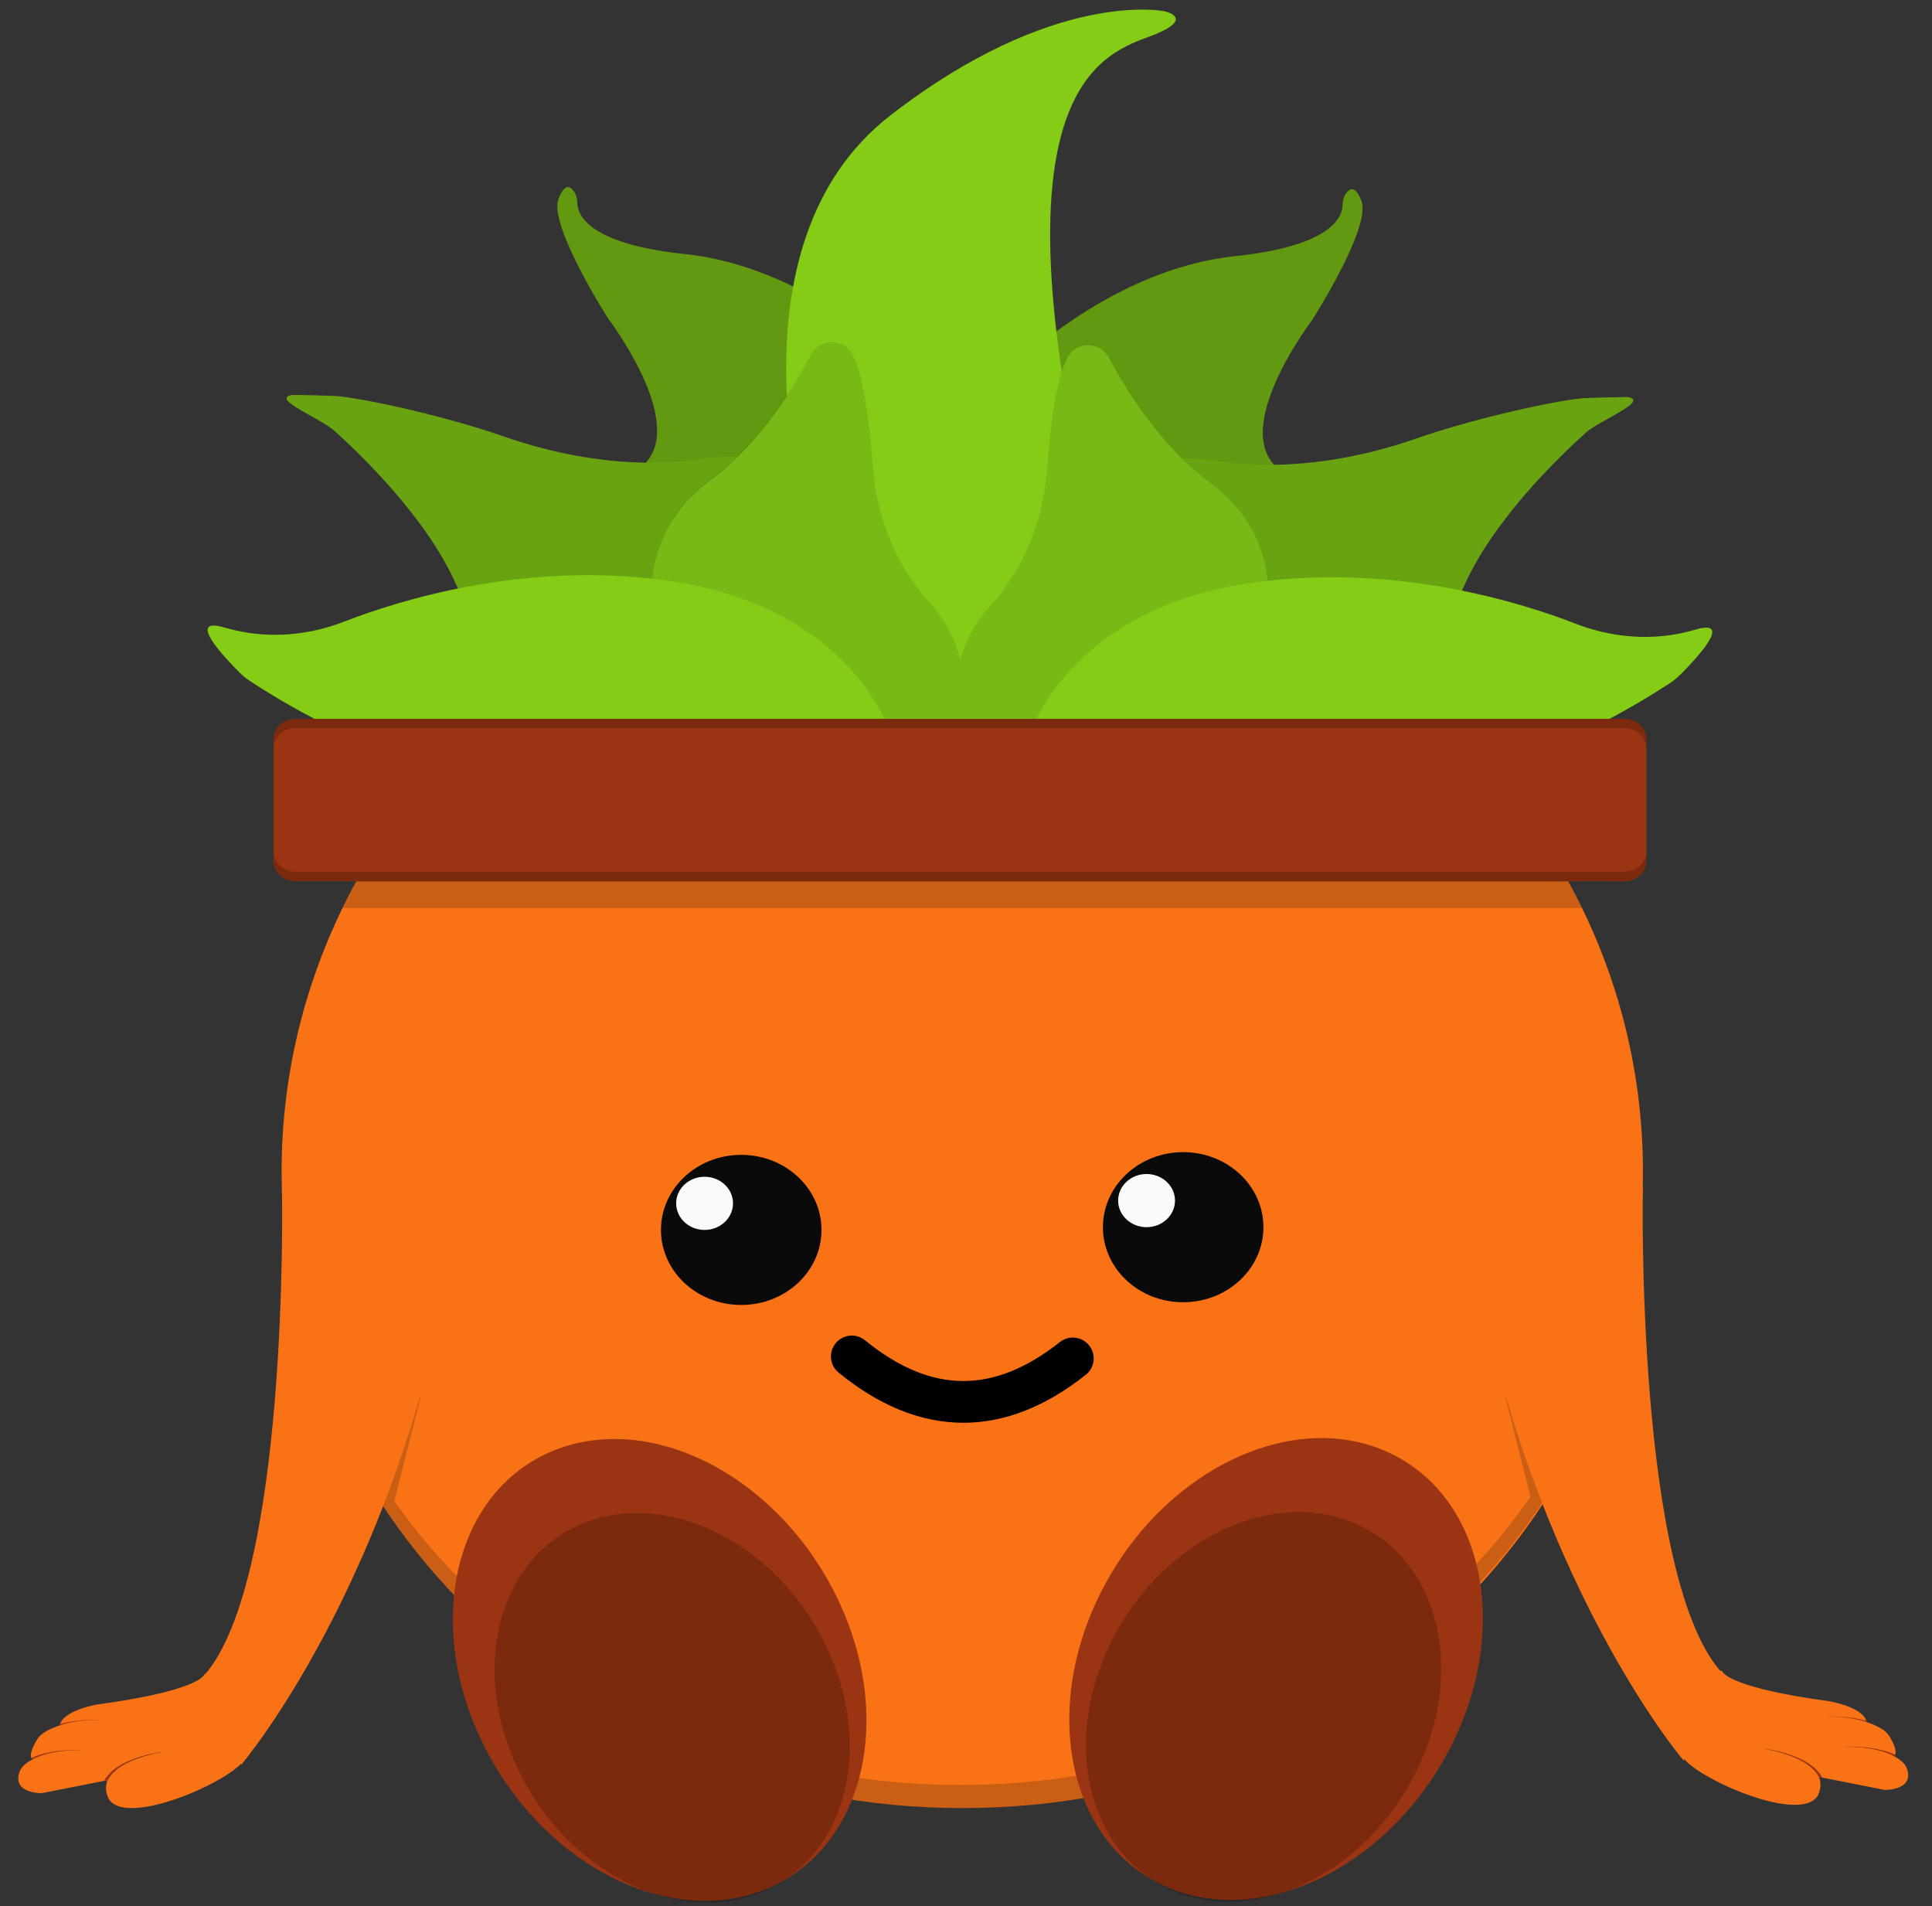 <svg width="74" height="73" viewBox="0 0 74 73" fill="none" xmlns="http://www.w3.org/2000/svg">
<rect x="0" y="0" width="74" height="73" fill="#333333" stroke="none"/>
<path d="M34.515 13.802C34.515 13.802 30.863 10.215 26.237 9.732C22.478 9.339 22.115 8.191 22.11 7.774C22.11 7.618 22.073 7.461 21.981 7.331C21.843 7.134 21.623 7.006 21.392 7.62C21.012 8.638 23.297 12.2 23.297 12.2C23.297 12.2 26.169 15.965 24.801 17.645C23.432 19.324 33.447 16.094 33.447 16.094L34.514 13.804L34.515 13.802Z" fill="#84CC16"/>
<path opacity="0.25" d="M34.515 13.802C34.515 13.802 30.863 10.215 26.237 9.732C22.478 9.339 22.115 8.191 22.11 7.774C22.11 7.618 22.073 7.461 21.981 7.331C21.843 7.134 21.623 7.006 21.392 7.62C21.012 8.638 23.297 12.2 23.297 12.2C23.297 12.2 26.169 15.965 24.801 17.645C23.432 19.326 33.447 16.094 33.447 16.094L34.514 13.804L34.515 13.802Z" fill="black"/>
<path d="M32.291 18.459C32.291 18.459 29.824 17.124 26.919 17.581C26.297 17.68 25.658 17.72 25.039 17.723C23.14 17.732 21.172 17.372 19.293 16.716C17.298 16.019 14.443 15.351 13.007 15.179C12.77 15.151 11.216 15.122 11.203 15.125C10.318 15.255 12.283 16.024 12.796 16.485C13.848 17.432 16.337 19.837 17.451 22.339C18.886 25.556 22.486 26.629 22.486 26.629L33.313 22.148L34.307 19.251L32.293 18.46L32.291 18.459Z" fill="#84CC16"/>
<path opacity="0.2" d="M32.291 18.459C32.291 18.459 29.824 17.124 26.919 17.581C26.297 17.68 25.658 17.72 25.039 17.723C23.14 17.732 21.172 17.372 19.293 16.716C17.298 16.019 14.443 15.351 13.007 15.179C12.77 15.151 11.216 15.122 11.203 15.125C10.318 15.255 12.283 16.024 12.796 16.485C13.848 17.432 16.337 19.837 17.451 22.339C18.886 25.556 22.486 26.629 22.486 26.629L33.313 22.148L34.307 19.251L32.293 18.46L32.291 18.459Z" fill="black"/>
<path d="M39.022 13.883C39.022 13.883 42.674 10.296 47.3 9.813C51.059 9.42 51.422 8.272 51.427 7.855C51.427 7.699 51.464 7.542 51.556 7.412C51.694 7.215 51.914 7.086 52.145 7.701C52.525 8.719 50.241 12.281 50.241 12.281C50.241 12.281 47.368 16.046 48.736 17.726C50.105 19.405 40.09 16.175 40.09 16.175L39.024 13.884L39.022 13.883Z" fill="#84CC16"/>
<path opacity="0.25" d="M39.022 13.883C39.022 13.883 42.674 10.296 47.3 9.813C51.059 9.42 51.422 8.272 51.427 7.855C51.427 7.699 51.464 7.542 51.556 7.412C51.694 7.215 51.914 7.086 52.145 7.701C52.525 8.719 50.241 12.281 50.241 12.281C50.241 12.281 47.368 16.046 48.736 17.726C50.105 19.405 40.09 16.175 40.09 16.175L39.024 13.884L39.022 13.883Z" fill="black"/>
<path d="M41.246 18.539C41.246 18.539 43.713 17.204 46.618 17.662C47.24 17.761 47.879 17.801 48.498 17.804C50.397 17.813 52.365 17.453 54.244 16.796C56.239 16.1 59.095 15.432 60.53 15.26C60.767 15.231 62.321 15.203 62.334 15.206C63.22 15.336 61.255 16.104 60.742 16.566C59.69 17.512 57.2 19.918 56.086 22.42C54.652 25.637 51.051 26.71 51.051 26.71L40.224 22.229L39.23 19.331L41.244 18.541L41.246 18.539Z" fill="#84CC16"/>
<path opacity="0.2" d="M41.246 18.539C41.246 18.539 43.713 17.204 46.618 17.662C47.24 17.761 47.879 17.801 48.498 17.804C50.397 17.813 52.365 17.453 54.244 16.796C56.239 16.1 59.095 15.432 60.53 15.26C60.767 15.231 62.321 15.203 62.334 15.206C63.22 15.336 61.255 16.104 60.742 16.566C59.69 17.512 57.2 19.918 56.086 22.42C54.652 25.637 51.051 26.71 51.051 26.71L40.224 22.229L39.23 19.331L41.244 18.541L41.246 18.539Z" fill="black"/>
<path d="M30.973 20.297C30.973 20.297 27.639 9.433 34.101 4.421C40.364 -0.436 44.578 0.427 44.578 0.427C44.578 0.427 45.742 0.656 44.361 1.267C42.979 1.878 38.891 2.292 40.659 14.17C42.428 26.048 41.83 23.427 41.83 23.427L35.978 26.073L30.971 20.297H30.973Z" fill="#84CC16"/>
<path d="M36.635 26.989C36.635 26.989 36.309 24.977 37.914 23.223C38.258 22.846 38.552 22.442 38.801 22.04C39.567 20.805 39.997 19.414 40.103 17.991C40.215 16.48 40.491 13.908 41.099 13.429C41.107 13.421 41.117 13.415 41.124 13.408C41.559 13.071 42.215 13.212 42.463 13.686C42.973 14.659 44.341 17.009 46.351 18.491C48.936 20.4 48.556 23.072 48.556 23.072L39.847 28.771L36.608 28.543L36.635 26.991V26.989Z" fill="#84CC16"/>
<path opacity="0.1" d="M36.635 26.989C36.635 26.989 36.309 24.977 37.914 23.223C38.258 22.846 38.552 22.442 38.801 22.04C39.567 20.805 39.997 19.414 40.103 17.991C40.215 16.48 40.491 13.908 41.099 13.429C41.107 13.421 41.117 13.415 41.124 13.408C41.559 13.071 42.215 13.212 42.463 13.686C42.973 14.659 44.341 17.009 46.351 18.491C48.936 20.4 48.556 23.072 48.556 23.072L39.847 28.771L36.608 28.543L36.635 26.991V26.989Z" fill="#0A0A0A"/>
<path d="M39.38 28.287C39.38 28.287 40.795 23.3 48.035 22.308C53.466 21.563 58.284 23.082 60.352 23.886C61.658 24.394 63.105 24.539 64.481 24.23C64.63 24.197 64.782 24.158 64.933 24.113C66.451 23.669 64.914 25.285 64.356 25.841C64.233 25.964 64.099 26.072 63.952 26.169C62.989 26.801 59.063 29.266 56.524 29.178C53.613 29.076 39.38 28.287 39.38 28.287Z" fill="#84CC16"/>
<path d="M36.901 26.909C36.901 26.909 37.227 24.897 35.622 23.142C35.278 22.765 34.984 22.361 34.734 21.959C33.968 20.725 33.538 19.333 33.433 17.91C33.321 16.399 33.044 13.828 32.437 13.348C32.429 13.34 32.419 13.335 32.411 13.327C31.976 12.991 31.321 13.131 31.073 13.605C30.563 14.578 29.195 16.928 27.185 18.411C24.6 20.32 24.98 22.991 24.98 22.991L33.689 28.691L36.928 28.462L36.901 26.91V26.909Z" fill="#84CC16"/>
<path opacity="0.1" d="M36.901 26.868C36.901 26.868 37.227 24.856 35.622 23.101C35.278 22.725 34.984 22.321 34.734 21.919C33.968 20.684 33.538 19.293 33.433 17.87C33.321 16.358 33.044 13.787 32.437 13.307C32.429 13.3 32.419 13.294 32.411 13.287C31.976 12.95 31.321 13.091 31.073 13.565C30.563 14.538 29.195 16.887 27.185 18.37C24.6 20.279 24.98 22.95 24.98 22.95L33.689 28.65L36.928 28.421L36.901 26.87V26.868Z" fill="#0A0A0A"/>
<path d="M34.156 28.206C34.156 28.206 32.741 23.22 25.502 22.227C20.07 21.483 15.252 23.001 13.185 23.805C11.878 24.314 10.431 24.459 9.055 24.149C8.906 24.116 8.754 24.078 8.602 24.033C7.085 23.589 8.622 25.205 9.18 25.761C9.303 25.883 9.437 25.991 9.584 26.088C10.547 26.72 14.473 29.185 17.012 29.097C19.923 28.995 34.156 28.206 34.156 28.206Z" fill="#84CC16"/>
<path d="M13.649 33.75C11.819 37.084 10.786 40.863 10.786 44.867C10.786 58.329 22.459 69.243 36.857 69.243C51.256 69.243 62.928 58.329 62.928 44.867C62.928 40.863 61.896 37.084 60.065 33.75H13.649Z" fill="#F97316"/>
<path opacity="0.2" d="M62.548 47.84C62.044 50.797 60.973 53.576 59.442 56.077L57.966 53.435C57.868 53.477 57.769 53.513 57.67 53.546L58.623 57.325C53.967 63.969 45.934 68.358 36.803 68.358C27.672 68.358 19.776 64.043 15.103 57.492L16.105 53.519C16.024 53.483 15.944 53.443 15.869 53.4L14.275 56.253C12.813 53.914 11.757 51.326 11.195 48.573C11.165 48.598 11.133 48.624 11.101 48.648C13.045 60.314 23.834 69.243 36.857 69.243C49.881 69.243 61.136 59.926 62.729 47.89C62.668 47.875 62.607 47.857 62.548 47.839V47.84Z" fill="#0A0A0A"/>
<path d="M7.87 64.107C7.862 64.096 7.846 64.099 7.841 64.111C7.784 64.243 7.333 64.785 3.736 65.274C3.736 65.274 2.415 65.491 2.294 66.063L3.94 65.745C3.94 65.745 1.832 65.936 1.424 66.611C1.016 67.285 1.247 67.374 1.247 67.374L3.315 66.917C3.315 66.917 1.016 67.044 0.743 67.871C0.471 68.697 1.6 68.672 1.6 68.672L4.116 68.176C4.116 68.176 4.388 67.349 6.294 67.081C6.294 67.081 3.64 67.451 4.116 68.785C4.593 70.122 8.946 68.195 9.383 67.352C9.792 66.56 8.078 64.368 7.87 64.108V64.107Z" fill="#F97316"/>
<path d="M4.135 68.167C4.135 68.167 4.127 68.17 4.124 68.17C4.076 68.177 4.031 68.189 3.99 68.203C4.019 68.131 4.089 68.029 4.233 67.883C4.856 67.249 6.294 67.081 6.294 67.081C4.756 67.346 4.282 67.875 4.135 68.167Z" fill="#9A3412"/>
<path d="M1.202 67.328C1.975 66.948 3.184 67.022 3.184 67.022C2.179 67.013 1.584 67.192 1.232 67.389C1.222 67.368 1.213 67.347 1.202 67.328Z" fill="#9A3412"/>
<path d="M2.3 66.025C3.03 65.817 3.881 65.865 3.881 65.865C3.152 65.859 2.644 65.951 2.282 66.078C2.289 66.06 2.295 66.043 2.3 66.023V66.025Z" fill="#9A3412"/>
<path d="M10.801 45.597C10.801 45.597 11.103 60.863 7.675 64.323L9.242 67.581C9.242 67.581 15.84 59.846 17.744 45.598H10.802L10.801 45.597Z" fill="#F97316"/>
<path d="M65.918 63.983C65.926 63.972 65.942 63.975 65.947 63.987C66.004 64.118 66.455 64.661 70.052 65.15C70.052 65.15 71.373 65.367 71.495 65.939L69.848 65.621C69.848 65.621 71.957 65.812 72.364 66.486C72.772 67.16 72.542 67.25 72.542 67.25L70.473 66.793C70.473 66.793 72.772 66.92 73.045 67.746C73.317 68.573 72.189 68.548 72.189 68.548L69.672 68.051C69.672 68.051 69.4 67.225 67.495 66.957C67.495 66.957 70.148 67.326 69.672 68.661C69.196 69.998 64.842 68.071 64.406 67.228C63.996 66.435 65.71 64.244 65.918 63.984V63.983Z" fill="#F97316"/>
<path d="M69.655 68.042C69.655 68.042 69.663 68.045 69.666 68.045C69.714 68.053 69.759 68.065 69.8 68.078C69.772 68.007 69.701 67.905 69.557 67.758C68.934 67.125 67.497 66.957 67.497 66.957C69.035 67.222 69.508 67.751 69.655 68.042Z" fill="#9A3412"/>
<path d="M72.588 67.204C71.815 66.824 70.606 66.897 70.606 66.897C71.612 66.888 72.206 67.068 72.558 67.265C72.568 67.244 72.577 67.223 72.588 67.204Z" fill="#9A3412"/>
<path d="M71.49 65.9C70.759 65.692 69.909 65.74 69.909 65.74C70.638 65.734 71.146 65.827 71.507 65.954C71.501 65.936 71.495 65.918 71.49 65.899V65.9Z" fill="#9A3412"/>
<path d="M62.924 45.435C62.924 45.435 62.622 60.701 66.049 64.162L64.483 67.419C64.483 67.419 57.885 59.685 55.98 45.437H62.922L62.924 45.435Z" fill="#F97316"/>
<path d="M29.503 72.278C33.199 70.633 34.297 65.573 31.957 60.975C29.617 56.377 24.724 53.983 21.028 55.627C17.333 57.272 16.234 62.332 18.575 66.93C20.915 71.528 25.808 73.922 29.503 72.278Z" fill="#9A3412"/>
<path opacity="0.2" d="M29.308 72.404C32.508 70.98 33.506 66.692 31.539 62.826C29.571 58.96 25.382 56.98 22.182 58.404C18.983 59.828 17.984 64.116 19.952 67.982C21.92 71.847 26.109 73.827 29.308 72.404Z" fill="black"/>
<path d="M55.568 66.895C57.909 62.297 56.81 57.237 53.115 55.592C49.419 53.948 44.526 56.342 42.186 60.94C39.846 65.538 40.944 70.599 44.64 72.243C48.335 73.887 53.228 71.493 55.568 66.895Z" fill="#9A3412"/>
<path opacity="0.2" d="M54.192 67.948C56.16 64.082 55.161 59.794 51.962 58.37C48.762 56.946 44.573 58.926 42.605 62.792C40.638 66.658 41.636 70.946 44.836 72.37C48.035 73.793 52.224 71.814 54.192 67.948Z" fill="black"/>
<path d="M32.627 51.948C35.447 54.248 38.269 54.262 41.091 52.024" stroke="black" stroke-width="1.599" stroke-miterlimit="10" stroke-linecap="round"/>
<path d="M28.39 49.976C30.088 49.976 31.465 48.689 31.465 47.102C31.465 45.514 30.088 44.227 28.39 44.227C26.692 44.227 25.316 45.514 25.316 47.102C25.316 48.689 26.692 49.976 28.39 49.976Z" fill="#0A0A0A"/>
<path d="M26.987 47.102C27.588 47.102 28.076 46.646 28.076 46.084C28.076 45.522 27.588 45.066 26.987 45.066C26.385 45.066 25.898 45.522 25.898 46.084C25.898 46.646 26.385 47.102 26.987 47.102Z" fill="#FAFAFA"/>
<path d="M45.318 49.872C47.016 49.872 48.392 48.585 48.392 46.997C48.392 45.41 47.016 44.123 45.318 44.123C43.62 44.123 42.244 45.41 42.244 46.997C42.244 48.585 43.62 49.872 45.318 49.872Z" fill="#0A0A0A"/>
<path d="M43.916 46.997C44.517 46.997 45.005 46.541 45.005 45.979C45.005 45.417 44.517 44.961 43.916 44.961C43.315 44.961 42.827 45.417 42.827 45.979C42.827 46.541 43.315 46.997 43.916 46.997Z" fill="#FAFAFA"/>
<path opacity="0.2" d="M13.121 34.773L13.65 33.75H60.067L60.596 34.773H13.121Z" fill="#0A0A0A"/>
<path d="M62.222 27.529H11.314C10.85 27.529 10.475 27.88 10.475 28.314V32.966C10.475 33.399 10.85 33.75 11.314 33.75H62.222C62.686 33.75 63.061 33.399 63.061 32.966V28.314C63.061 27.88 62.686 27.529 62.222 27.529Z" fill="#9A3412"/>
<g opacity="0.2">
<path d="M62.222 33.38H11.314C10.852 33.38 10.475 33.027 10.475 32.595V32.966C10.475 33.398 10.852 33.75 11.314 33.75H62.222C62.684 33.75 63.061 33.398 63.061 32.966V32.595C63.061 33.027 62.684 33.38 62.222 33.38Z" fill="black"/>
<path d="M62.222 27.529H11.314C10.852 27.529 10.475 27.882 10.475 28.314V28.668C10.475 28.236 10.852 27.883 11.314 27.883H62.222C62.684 27.883 63.061 28.236 63.061 28.668V28.314C63.061 27.882 62.684 27.529 62.222 27.529Z" fill="black"/>
</g>
</svg>
